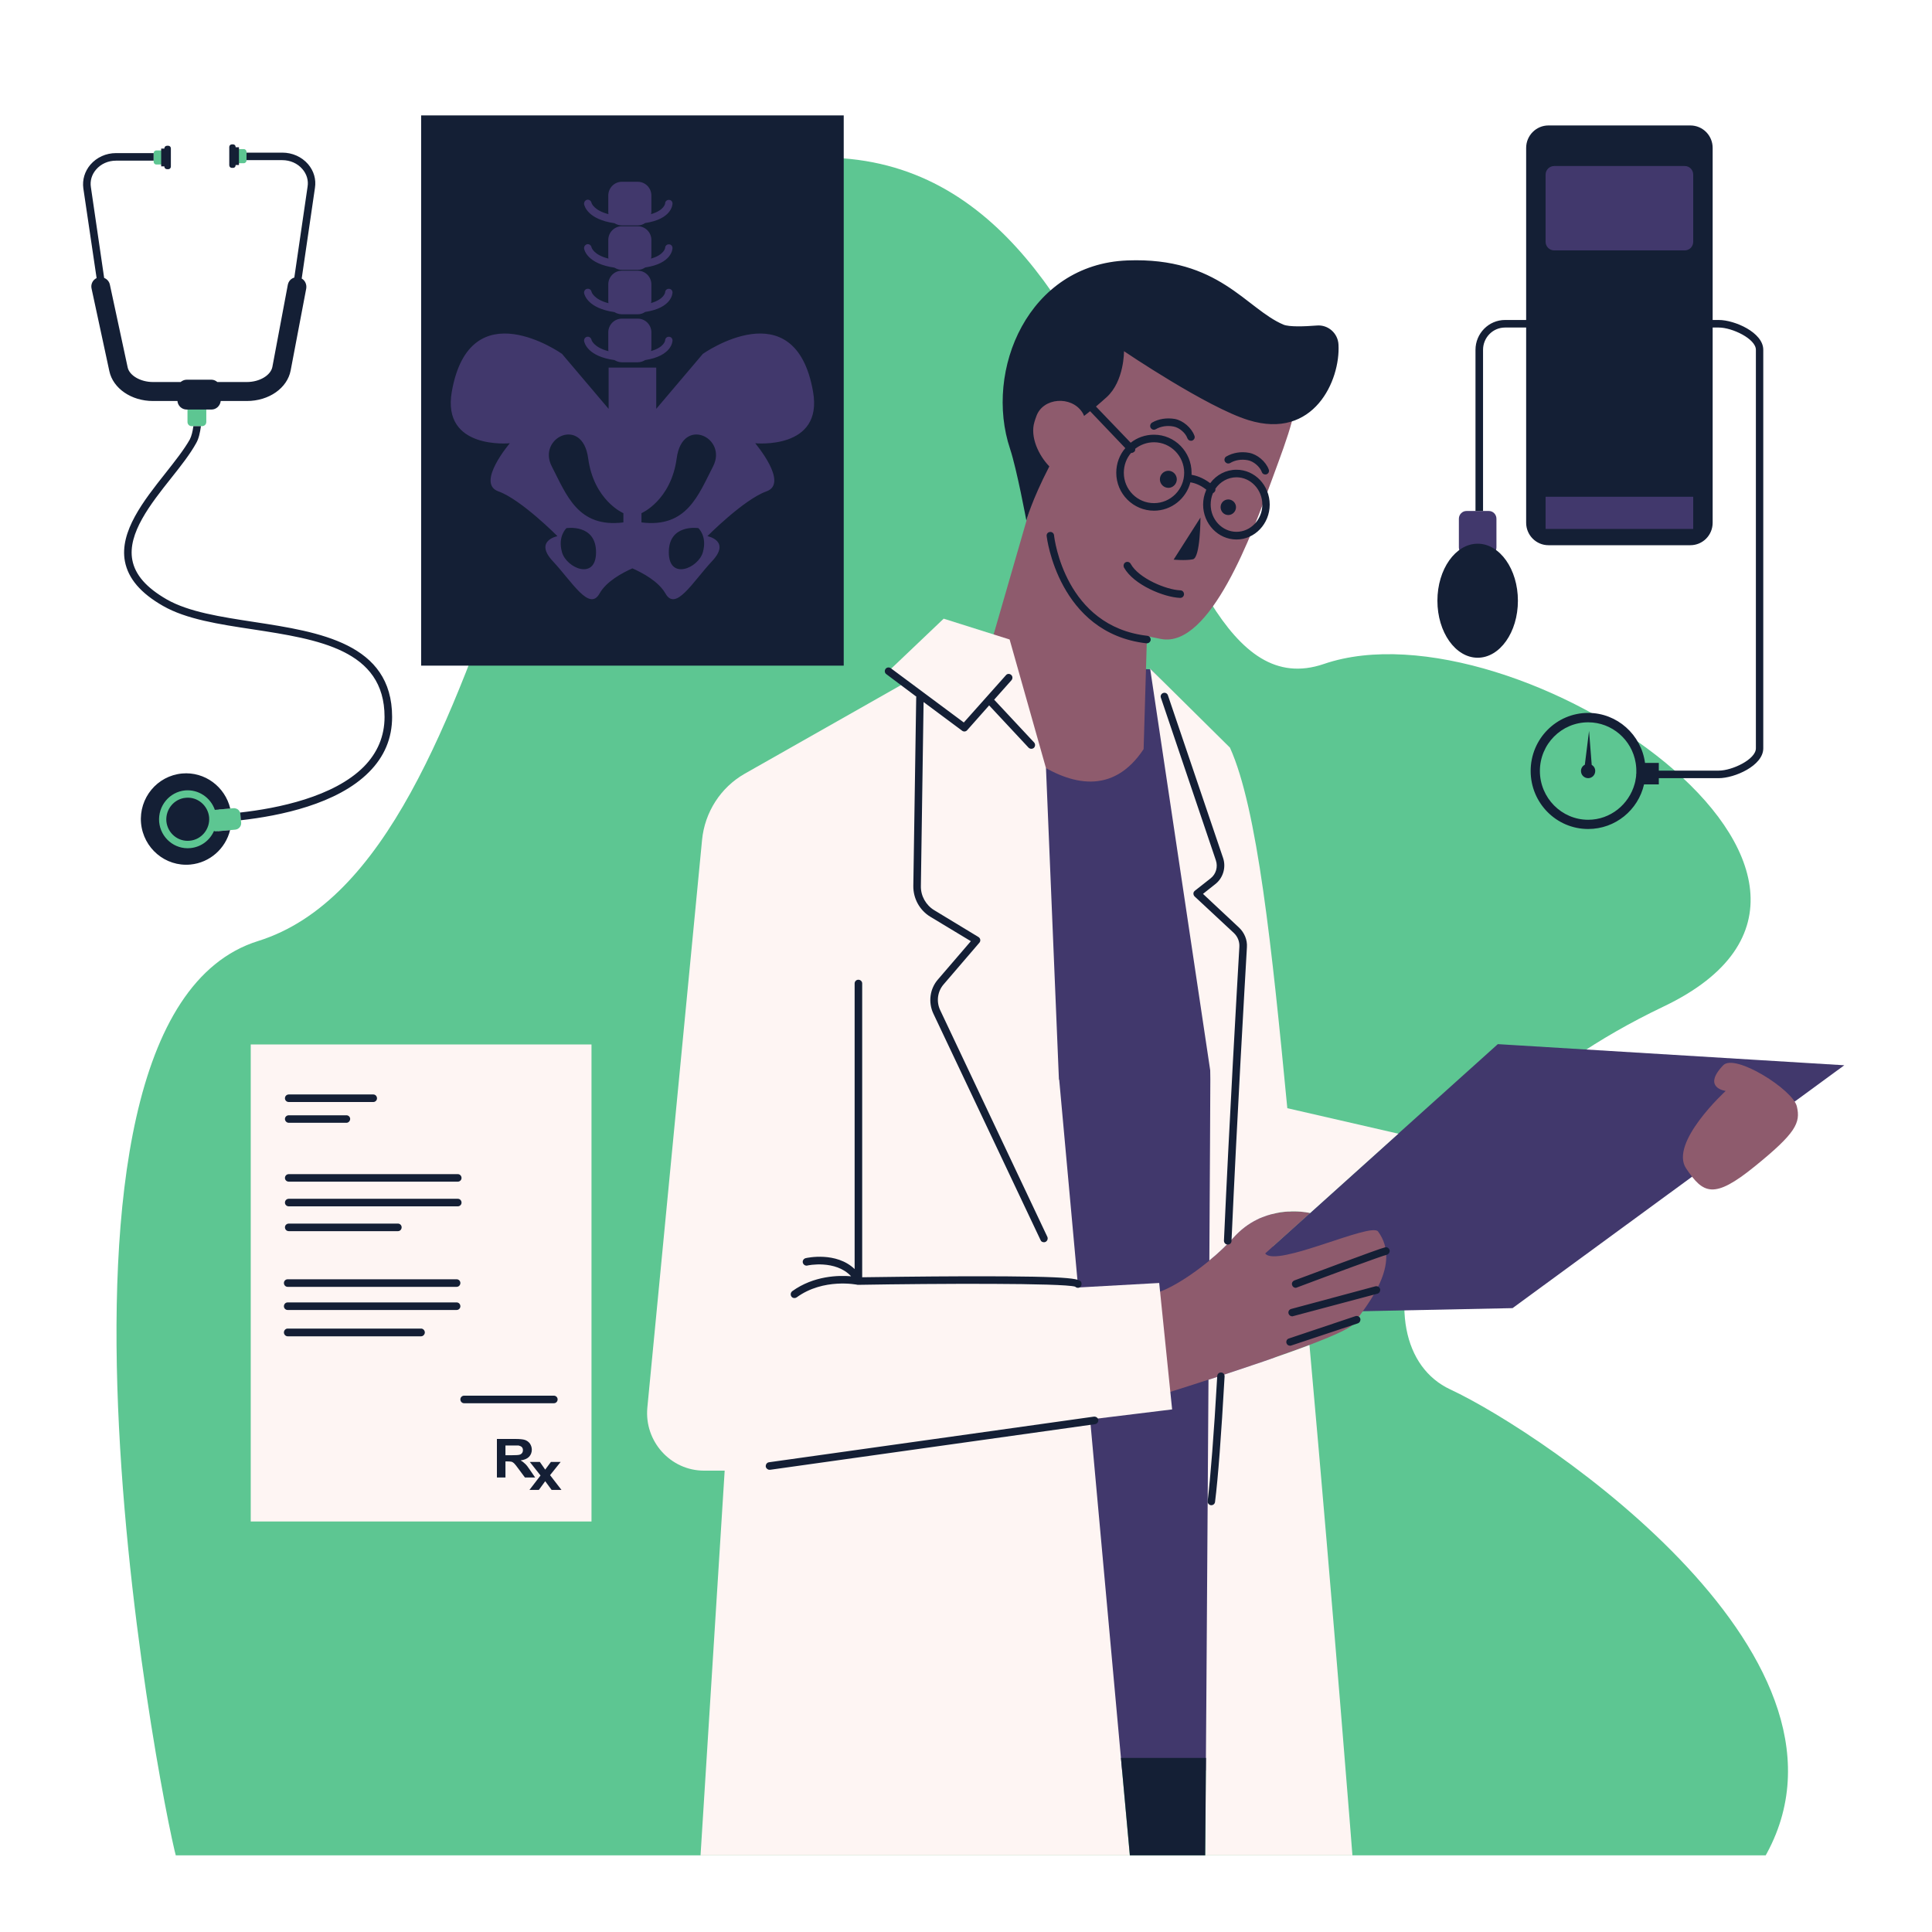<?xml version="1.0" encoding="UTF-8"?>
<svg xmlns="http://www.w3.org/2000/svg" xmlns:xlink="http://www.w3.org/1999/xlink" width="45pt" height="45pt" viewBox="0 0 45 45" version="1.2">
<defs>
<clipPath id="clip1">
  <path d="M 2 3 L 42 3 L 42 43.215 L 2 43.215 Z M 2 3 "/>
</clipPath>
<clipPath id="clip2">
  <path d="M 10.332 3.766 L 42.957 3.766 L 42.957 41.391 L 10.332 41.391 Z M 10.332 3.766 "/>
</clipPath>
<clipPath id="clip3">
  <path d="M 5.805 14.398 L 32.637 14.398 L 32.637 43.215 L 5.805 43.215 Z M 5.805 14.398 "/>
</clipPath>
<clipPath id="clip4">
  <path d="M 1 2 L 42 2 L 42 43.215 L 1 43.215 Z M 1 2 "/>
</clipPath>
</defs>
<g id="surface1">
<rect x="0" y="0" width="45" height="45" style="fill:rgb(100%,100%,100%);fill-opacity:1;stroke:none;"/>
<rect x="0" y="0" width="45" height="45" style="fill:rgb(100%,100%,100%);fill-opacity:1;stroke:none;"/>
<g clip-path="url(#clip1)" clip-rule="nonzero">
<path style=" stroke:none;fill-rule:nonzero;fill:rgb(36.469%,77.649%,57.249%);fill-opacity:1;" d="M 5.531 3.473 L 5.68 3.473 C 5.715 3.473 5.742 3.504 5.742 3.539 L 5.742 3.734 C 5.742 3.77 5.715 3.801 5.68 3.801 L 5.531 3.801 Z M 3.789 3.832 L 3.641 3.832 C 3.605 3.832 3.578 3.801 3.578 3.766 L 3.578 3.57 C 3.578 3.535 3.605 3.504 3.641 3.504 L 3.789 3.504 Z M 33.781 32.363 C 31.594 31.344 32.52 26.418 38.746 23.445 C 44.973 20.477 35.293 13.938 30.836 15.465 C 26.375 16.992 26.879 1.961 17.625 3.832 C 12.074 4.949 11.984 20.051 6.012 21.918 C 0.039 23.785 3.969 43.105 4.137 43.359 L 41.031 43.379 C 43.891 38.707 35.969 33.383 33.781 32.363 Z M 4.461 9.926 L 4.707 9.926 C 4.762 9.926 4.805 9.883 4.805 9.828 L 4.805 9.328 C 4.805 9.301 4.793 9.277 4.777 9.262 C 4.758 9.242 4.734 9.23 4.707 9.23 L 4.461 9.23 C 4.438 9.23 4.414 9.242 4.395 9.262 C 4.379 9.277 4.367 9.301 4.367 9.328 L 4.367 9.828 C 4.367 9.883 4.41 9.926 4.461 9.926 Z M 3.621 19.152 C 3.602 18.949 3.664 18.75 3.793 18.594 C 3.922 18.438 4.105 18.34 4.305 18.324 C 4.328 18.32 4.352 18.32 4.375 18.32 C 4.711 18.32 5 18.543 5.094 18.855 L 5.438 18.824 C 5.457 18.824 5.477 18.824 5.496 18.832 C 5.551 18.848 5.594 18.898 5.598 18.961 L 5.605 19.059 L 5.617 19.16 C 5.625 19.242 5.562 19.316 5.48 19.324 L 5.074 19.359 C 5.047 19.438 5.008 19.508 4.953 19.57 C 4.824 19.727 4.645 19.824 4.441 19.84 C 4.418 19.844 4.395 19.844 4.371 19.844 C 3.98 19.844 3.656 19.547 3.621 19.152 "/>
</g>
<g clip-path="url(#clip2)" clip-rule="nonzero">
<path style=" stroke:none;fill-rule:nonzero;fill:rgb(25.49%,21.959%,42.349%);fill-opacity:1;" d="M 16.832 12.656 C 16.875 12.797 16.812 12.957 16.648 13.137 C 16.547 13.246 16.445 13.363 16.348 13.48 C 16.09 13.797 15.883 14.043 15.676 14.043 C 15.574 14.043 15.488 13.984 15.422 13.867 C 15.285 13.617 14.945 13.43 14.73 13.336 C 14.52 13.43 14.18 13.617 14.039 13.867 C 13.973 13.984 13.887 14.043 13.785 14.043 C 13.578 14.043 13.371 13.797 13.113 13.48 C 13.016 13.363 12.918 13.246 12.816 13.137 C 12.648 12.957 12.586 12.797 12.629 12.656 C 12.664 12.555 12.746 12.488 12.824 12.453 C 12.586 12.223 11.98 11.672 11.578 11.527 C 11.43 11.477 11.371 11.375 11.352 11.297 C 11.281 11.027 11.527 10.633 11.688 10.418 C 11.395 10.414 10.902 10.352 10.617 10.012 C 10.434 9.789 10.371 9.484 10.438 9.109 C 10.645 7.926 11.27 7.68 11.754 7.68 C 12.441 7.68 13.113 8.148 13.141 8.168 L 13.148 8.176 L 14.086 9.285 L 14.086 8.473 L 14.289 8.473 C 14.289 8.473 14.285 8.473 14.285 8.473 C 13.625 8.375 13.531 8.031 13.52 7.961 C 13.504 7.867 13.566 7.773 13.66 7.758 C 13.672 7.754 13.68 7.754 13.691 7.754 C 13.773 7.754 13.844 7.812 13.863 7.895 C 13.863 7.895 13.898 7.984 14.078 8.055 L 14.078 7.742 C 14.078 7.578 14.18 7.434 14.32 7.371 C 14.309 7.363 14.297 7.359 14.285 7.352 C 13.625 7.254 13.531 6.91 13.52 6.844 C 13.504 6.746 13.566 6.656 13.66 6.637 C 13.672 6.637 13.68 6.637 13.691 6.637 C 13.773 6.637 13.844 6.695 13.863 6.777 C 13.863 6.777 13.898 6.867 14.078 6.938 L 14.078 6.625 C 14.078 6.496 14.141 6.383 14.23 6.309 C 13.621 6.199 13.531 5.875 13.52 5.809 C 13.504 5.711 13.566 5.621 13.66 5.602 C 13.672 5.602 13.68 5.602 13.691 5.602 C 13.773 5.602 13.844 5.66 13.863 5.742 C 13.863 5.742 13.898 5.832 14.078 5.902 L 14.078 5.59 C 14.078 5.461 14.141 5.348 14.23 5.273 C 13.621 5.164 13.531 4.84 13.52 4.773 C 13.504 4.676 13.566 4.586 13.66 4.566 C 13.672 4.566 13.68 4.566 13.691 4.566 C 13.773 4.566 13.844 4.625 13.863 4.707 C 13.863 4.707 13.898 4.797 14.078 4.867 L 14.078 4.555 C 14.078 4.328 14.262 4.145 14.484 4.145 L 14.855 4.145 C 15.078 4.145 15.258 4.328 15.258 4.555 L 15.258 4.859 C 15.391 4.797 15.402 4.727 15.402 4.727 C 15.41 4.641 15.484 4.566 15.574 4.566 L 15.586 4.566 C 15.68 4.57 15.754 4.645 15.754 4.742 C 15.754 4.758 15.742 5.148 15.105 5.27 C 15.199 5.348 15.258 5.461 15.258 5.59 L 15.258 5.895 C 15.391 5.832 15.402 5.762 15.402 5.762 C 15.41 5.676 15.484 5.602 15.574 5.602 L 15.586 5.602 C 15.68 5.605 15.754 5.68 15.754 5.777 C 15.754 5.793 15.742 6.184 15.105 6.305 C 15.199 6.383 15.258 6.496 15.258 6.625 L 15.258 6.93 C 15.391 6.867 15.402 6.797 15.402 6.797 C 15.41 6.711 15.484 6.637 15.574 6.637 L 15.586 6.637 C 15.68 6.641 15.754 6.719 15.754 6.812 C 15.754 6.828 15.746 7.238 15.059 7.352 C 15.047 7.359 15.031 7.363 15.02 7.371 C 15.16 7.434 15.258 7.578 15.258 7.742 L 15.258 8.047 C 15.391 7.984 15.402 7.918 15.402 7.914 C 15.41 7.832 15.484 7.754 15.57 7.754 C 15.578 7.754 15.586 7.754 15.59 7.758 C 15.68 7.758 15.754 7.836 15.754 7.93 C 15.754 7.949 15.746 8.359 15.059 8.469 C 15.055 8.473 15.051 8.473 15.051 8.473 L 15.375 8.473 L 15.375 9.285 L 16.312 8.176 L 16.32 8.168 C 16.352 8.148 17.023 7.68 17.707 7.68 C 18.195 7.68 18.816 7.926 19.023 9.109 C 19.09 9.484 19.027 9.789 18.844 10.012 C 18.562 10.352 18.066 10.414 17.773 10.418 C 17.934 10.633 18.18 11.027 18.109 11.297 C 18.09 11.375 18.031 11.477 17.883 11.527 C 17.48 11.672 16.875 12.223 16.641 12.453 C 16.715 12.488 16.801 12.555 16.832 12.656 Z M 33.98 12.75 L 33.98 12.082 C 33.98 11.984 34.059 11.902 34.156 11.902 L 34.68 11.902 C 34.777 11.902 34.855 11.984 34.855 12.082 L 34.855 12.75 C 34.855 12.848 34.777 12.93 34.68 12.93 L 34.156 12.93 C 34.059 12.93 33.98 12.848 33.98 12.75 Z M 35.914 12.406 L 35.914 11.484 L 39.523 11.484 L 39.523 12.406 Z M 36.199 5.918 C 36.039 5.918 35.914 5.789 35.914 5.633 L 35.914 4.066 C 35.914 3.91 36.039 3.781 36.199 3.781 L 39.242 3.781 C 39.398 3.781 39.523 3.91 39.523 4.066 L 39.523 5.633 C 39.523 5.789 39.398 5.918 39.242 5.918 Z M 35.23 30.469 L 29.684 30.582 C 29.688 30.965 29.691 31.355 29.691 31.746 C 29.691 34.047 30.16 39.953 30.09 41.23 C 25.5 41.23 22.043 41.367 17.316 41.367 C 17.258 39.684 17.68 37.465 17.641 35.09 C 17.547 29.734 17.133 23.59 18.008 21.043 C 19.055 17.996 20.777 16.836 22.281 16.473 L 22.355 15.461 L 26.809 15.59 L 28.191 17.039 L 27.594 17.098 C 28.82 18.855 29.484 23.648 29.648 29.031 L 34.887 24.32 L 42.957 24.812 L 35.23 30.469 "/>
</g>
<path style=" stroke:none;fill-rule:nonzero;fill:rgb(55.688%,35.689%,42.749%);fill-opacity:1;" d="M 41.852 25.77 C 41.762 25.383 40.41 24.527 40.137 24.812 C 39.633 25.34 40.195 25.41 40.195 25.41 C 40.195 25.41 38.875 26.617 39.273 27.215 C 39.672 27.809 39.918 27.941 40.871 27.168 C 41.824 26.395 41.945 26.156 41.852 25.77 Z M 29.469 29.195 L 30.516 28.254 C 30.516 28.254 29.473 27.988 28.719 28.84 C 28.215 29.41 27.191 30.145 26.746 30.145 C 26.297 30.145 24.023 30.504 24.023 30.504 L 24.094 33.387 C 24.094 33.387 31.191 31.297 31.527 30.836 C 31.859 30.375 32.652 29.441 32.098 28.684 C 31.934 28.461 29.715 29.535 29.469 29.195 Z M 22.676 16.395 L 24.043 11.664 C 23.91 10.164 23.641 9.379 24.309 8.184 C 25 6.949 28.941 8.18 28.941 8.18 C 28.98 8.215 30.07 8.887 30.109 8.977 C 30.301 9.387 30.023 10.09 29.629 11.164 C 29.168 12.426 28.188 15.102 27.043 14.883 C 26.93 14.859 26.82 14.84 26.715 14.816 L 26.637 17.449 C 25.191 19.629 22.676 16.395 22.676 16.395 "/>
<g clip-path="url(#clip3)" clip-rule="nonzero">
<path style=" stroke:none;fill-rule:nonzero;fill:rgb(99.609%,96.078%,95.29%);fill-opacity:1;" d="M 5.84 35.438 L 13.777 35.438 L 13.777 24.328 L 5.84 24.328 Z M 27 29.883 L 25.113 29.988 L 25.098 29.84 L 24.672 25.16 C 24.676 25.164 24.668 25.152 24.66 25.129 L 24.664 25.137 L 24.363 17.891 L 23.516 14.895 L 21.98 14.41 L 20.695 15.633 L 21.02 15.938 L 17.348 18.02 C 16.785 18.34 16.414 18.918 16.352 19.566 L 15.078 32.785 C 15.004 33.57 15.617 34.254 16.398 34.254 L 16.879 34.254 L 16.309 43.34 L 26.332 43.398 L 25.391 33.062 L 27.301 32.828 Z M 28.148 32.137 C 28.117 37.301 28.07 43.379 28.07 43.379 L 31.512 43.359 C 31.512 43.359 31.074 37.723 30.5 31.328 C 29.871 31.566 29.023 31.852 28.148 32.137 Z M 28.188 24.93 L 26.789 15.574 L 28.648 17.414 C 29.289 18.832 29.625 22.074 29.984 25.812 L 32.57 26.406 L 30.516 28.254 C 30.516 28.254 30.363 28.215 30.129 28.215 C 30.129 28.215 30.125 28.215 30.125 28.215 C 30.098 28.215 30.07 28.215 30.043 28.219 C 30.039 28.219 30.035 28.219 30.031 28.219 C 30.004 28.219 29.977 28.219 29.949 28.223 C 29.945 28.223 29.941 28.223 29.938 28.223 C 29.906 28.227 29.875 28.23 29.844 28.234 C 29.844 28.234 29.84 28.234 29.836 28.234 C 29.699 28.258 29.547 28.293 29.395 28.355 C 29.391 28.355 29.391 28.359 29.387 28.359 C 29.352 28.371 29.316 28.387 29.281 28.406 C 29.09 28.5 28.898 28.637 28.719 28.84 C 28.57 29.004 28.379 29.188 28.168 29.359 C 28.18 27.23 28.191 25.586 28.191 25.133 C 28.191 25.074 28.188 25.004 28.188 24.93 "/>
</g>
<g clip-path="url(#clip4)" clip-rule="nonzero">
<path style=" stroke:none;fill-rule:nonzero;fill:rgb(7.84%,12.16%,20.779%);fill-opacity:1;" d="M 37.074 17.816 L 37.012 17.023 L 36.914 17.812 C 36.859 17.84 36.824 17.895 36.824 17.957 C 36.824 18.051 36.898 18.125 36.992 18.125 C 37.082 18.125 37.156 18.051 37.156 17.957 C 37.156 17.898 37.125 17.844 37.074 17.816 Z M 38.113 17.957 C 38.113 17.926 38.113 17.891 38.109 17.859 C 38.105 17.832 38.105 17.801 38.098 17.77 C 38.012 17.234 37.547 16.824 36.992 16.824 C 36.371 16.824 35.867 17.332 35.867 17.957 C 35.867 18.582 36.371 19.094 36.992 19.094 C 37.508 19.094 37.941 18.738 38.074 18.258 C 38.086 18.219 38.094 18.18 38.098 18.141 C 38.102 18.125 38.105 18.113 38.105 18.098 C 38.109 18.082 38.109 18.07 38.109 18.055 C 38.109 18.051 38.109 18.047 38.109 18.043 C 38.109 18.039 38.109 18.039 38.109 18.035 C 38.109 18.031 38.109 18.027 38.113 18.023 C 38.113 18.004 38.113 17.98 38.113 17.957 Z M 39.438 11.57 L 36 11.57 L 36 12.32 L 39.438 12.32 Z M 36 5.633 C 36 5.742 36.09 5.832 36.199 5.832 L 39.242 5.832 C 39.352 5.832 39.438 5.742 39.438 5.633 L 39.438 4.066 C 39.438 3.957 39.352 3.867 39.242 3.867 L 36.199 3.867 C 36.09 3.867 36 3.957 36 4.066 Z M 41.07 8.148 L 41.07 17.43 C 41.07 17.836 40.398 18.125 40.035 18.125 L 38.637 18.125 L 38.637 18.27 L 38.293 18.27 C 38.156 18.867 37.625 19.309 36.992 19.309 C 36.25 19.309 35.652 18.703 35.652 17.957 C 35.652 17.211 36.25 16.605 36.992 16.605 C 37.668 16.605 38.227 17.113 38.316 17.77 L 38.637 17.77 L 38.637 17.949 L 40.035 17.949 C 40.344 17.949 40.898 17.688 40.898 17.43 L 40.898 8.148 C 40.898 7.891 40.344 7.629 40.035 7.629 L 39.891 7.629 L 39.891 12.176 C 39.891 12.465 39.66 12.699 39.371 12.699 L 36.066 12.699 C 35.781 12.699 35.547 12.465 35.547 12.176 L 35.547 7.629 L 35.055 7.629 C 34.77 7.629 34.543 7.863 34.543 8.148 L 34.543 11.902 L 34.367 11.902 L 34.367 8.148 C 34.367 7.766 34.676 7.453 35.055 7.453 L 35.547 7.453 L 35.547 3.445 C 35.547 3.156 35.781 2.922 36.066 2.922 L 39.371 2.922 C 39.66 2.922 39.891 3.156 39.891 3.445 L 39.891 7.453 L 40.035 7.453 C 40.398 7.453 41.07 7.742 41.07 8.148 Z M 34.418 12.664 C 33.902 12.664 33.48 13.258 33.48 13.992 C 33.48 14.727 33.902 15.32 34.418 15.32 C 34.934 15.32 35.355 14.727 35.355 13.992 C 35.355 13.258 34.934 12.664 34.418 12.664 Z M 18.938 9.125 C 18.52 6.723 16.371 8.242 16.371 8.242 L 15.285 9.523 L 15.285 8.562 L 14.176 8.562 L 14.176 9.523 L 13.09 8.242 C 13.09 8.242 10.945 6.723 10.523 9.125 C 10.285 10.484 11.875 10.324 11.875 10.324 C 11.875 10.324 11.078 11.258 11.609 11.445 C 12.137 11.633 12.984 12.488 12.984 12.488 C 12.984 12.488 12.43 12.594 12.879 13.074 C 13.328 13.555 13.727 14.25 13.965 13.824 C 14.121 13.543 14.492 13.344 14.73 13.238 C 14.969 13.344 15.34 13.543 15.5 13.824 C 15.738 14.25 16.133 13.555 16.582 13.074 C 17.035 12.594 16.477 12.488 16.477 12.488 C 16.477 12.488 17.324 11.633 17.852 11.445 C 18.383 11.258 17.59 10.324 17.59 10.324 C 17.59 10.324 19.176 10.484 18.938 9.125 Z M 13.605 7.945 C 13.613 7.988 13.688 8.301 14.312 8.387 C 14.363 8.418 14.422 8.438 14.484 8.438 L 14.855 8.438 C 14.918 8.438 14.977 8.418 15.027 8.387 C 15.656 8.289 15.664 7.945 15.664 7.93 C 15.664 7.883 15.629 7.844 15.582 7.844 C 15.535 7.84 15.492 7.879 15.492 7.93 C 15.492 7.93 15.473 8.09 15.164 8.176 C 15.168 8.156 15.172 8.137 15.172 8.117 L 15.172 7.742 C 15.172 7.566 15.031 7.422 14.855 7.422 L 14.484 7.422 C 14.309 7.422 14.168 7.566 14.168 7.742 L 14.168 8.117 C 14.168 8.137 14.168 8.16 14.172 8.18 C 13.828 8.09 13.777 7.922 13.777 7.914 C 13.766 7.867 13.723 7.836 13.676 7.844 C 13.629 7.852 13.598 7.898 13.605 7.945 Z M 13.605 6.828 C 13.613 6.867 13.688 7.18 14.312 7.27 C 14.363 7.301 14.422 7.32 14.484 7.32 L 14.855 7.32 C 14.918 7.32 14.977 7.301 15.027 7.266 C 15.656 7.172 15.664 6.828 15.664 6.812 C 15.664 6.766 15.629 6.727 15.582 6.727 C 15.535 6.723 15.492 6.762 15.492 6.809 C 15.492 6.812 15.473 6.969 15.164 7.059 C 15.168 7.039 15.172 7.02 15.172 7 L 15.172 6.625 C 15.172 6.449 15.031 6.305 14.855 6.305 L 14.484 6.305 C 14.309 6.305 14.168 6.449 14.168 6.625 L 14.168 7 C 14.168 7.02 14.168 7.039 14.172 7.062 C 13.828 6.973 13.777 6.801 13.777 6.793 C 13.766 6.746 13.723 6.719 13.676 6.727 C 13.629 6.734 13.598 6.781 13.605 6.828 Z M 13.605 5.793 C 13.613 5.832 13.688 6.145 14.312 6.234 C 14.363 6.266 14.422 6.285 14.484 6.285 L 14.855 6.285 C 14.918 6.285 14.977 6.266 15.027 6.23 C 15.656 6.137 15.664 5.793 15.664 5.777 C 15.664 5.73 15.629 5.691 15.582 5.691 C 15.535 5.688 15.492 5.727 15.492 5.773 C 15.492 5.777 15.473 5.934 15.164 6.023 C 15.168 6.004 15.172 5.984 15.172 5.965 L 15.172 5.59 C 15.172 5.414 15.031 5.27 14.855 5.27 L 14.484 5.27 C 14.309 5.27 14.168 5.414 14.168 5.59 L 14.168 5.965 C 14.168 5.984 14.168 6.004 14.172 6.023 C 13.828 5.938 13.777 5.766 13.777 5.758 C 13.766 5.711 13.723 5.68 13.676 5.688 C 13.629 5.699 13.598 5.742 13.605 5.793 Z M 13.605 4.758 C 13.613 4.797 13.688 5.109 14.312 5.199 C 14.363 5.23 14.422 5.25 14.484 5.25 L 14.855 5.25 C 14.918 5.25 14.977 5.23 15.027 5.195 C 15.656 5.102 15.664 4.758 15.664 4.742 C 15.664 4.691 15.629 4.656 15.582 4.656 C 15.535 4.652 15.492 4.691 15.492 4.738 C 15.492 4.742 15.473 4.898 15.164 4.988 C 15.168 4.969 15.172 4.949 15.172 4.926 L 15.172 4.555 C 15.172 4.379 15.031 4.234 14.855 4.234 L 14.484 4.234 C 14.309 4.234 14.168 4.379 14.168 4.555 L 14.168 4.926 C 14.168 4.949 14.168 4.969 14.172 4.988 C 13.828 4.898 13.777 4.73 13.777 4.723 C 13.766 4.676 13.723 4.645 13.676 4.652 C 13.629 4.664 13.598 4.707 13.605 4.758 Z M 19.652 15.504 L 9.809 15.504 L 9.809 2.688 L 19.652 2.688 Z M 15.762 10.672 C 15.629 11.66 14.941 11.953 14.941 11.953 L 14.941 12.168 C 16 12.301 16.266 11.527 16.609 10.863 C 16.953 10.195 15.895 9.684 15.762 10.672 Z M 13.195 12.301 C 13.195 12.301 12.984 12.488 13.09 12.863 C 13.195 13.234 13.883 13.527 13.883 12.863 C 13.883 12.195 13.195 12.301 13.195 12.301 Z M 16.266 12.301 C 16.266 12.301 15.578 12.195 15.578 12.863 C 15.578 13.527 16.266 13.234 16.371 12.863 C 16.477 12.488 16.266 12.301 16.266 12.301 Z M 13.699 10.672 C 13.566 9.684 12.508 10.195 12.852 10.863 C 13.195 11.527 13.461 12.301 14.52 12.168 L 14.52 11.953 C 14.52 11.953 13.832 11.66 13.699 10.672 Z M 4.133 9.34 C 4.141 9.449 4.234 9.539 4.348 9.539 L 4.926 9.539 C 5.039 9.539 5.129 9.449 5.141 9.34 L 5.75 9.34 C 6.266 9.34 6.691 9.039 6.77 8.629 L 7.133 6.719 C 7.148 6.625 7.105 6.531 7.027 6.488 L 7.336 4.375 C 7.367 4.176 7.309 3.98 7.176 3.824 C 7.027 3.652 6.809 3.555 6.574 3.555 L 5.742 3.555 L 5.742 3.73 L 6.574 3.73 C 6.758 3.73 6.93 3.805 7.043 3.938 C 7.145 4.055 7.188 4.203 7.164 4.348 L 6.855 6.465 C 6.777 6.488 6.719 6.551 6.703 6.637 L 6.344 8.547 C 6.305 8.742 6.047 8.898 5.75 8.898 L 5.062 8.898 C 5.027 8.867 4.977 8.844 4.926 8.844 L 4.348 8.844 C 4.293 8.844 4.246 8.867 4.207 8.898 L 3.562 8.898 C 3.273 8.898 3.012 8.746 2.973 8.555 L 2.559 6.629 C 2.543 6.555 2.492 6.5 2.426 6.473 L 2.117 4.359 C 2.094 4.211 2.137 4.066 2.238 3.949 C 2.352 3.816 2.52 3.742 2.703 3.742 L 3.578 3.742 L 3.578 3.57 C 3.578 3.566 3.578 3.566 3.578 3.566 L 2.703 3.566 C 2.469 3.566 2.254 3.664 2.105 3.836 C 1.973 3.992 1.914 4.188 1.941 4.387 L 2.25 6.477 C 2.16 6.52 2.109 6.621 2.133 6.723 L 2.547 8.645 C 2.633 9.047 3.059 9.34 3.562 9.34 Z M 4.328 18.582 C 4.055 18.605 3.852 18.852 3.875 19.129 C 3.902 19.406 4.145 19.609 4.418 19.582 C 4.691 19.559 4.895 19.312 4.871 19.035 C 4.844 18.762 4.602 18.555 4.328 18.582 Z M 5.363 18.832 C 5.242 18.324 4.77 17.969 4.242 18.016 C 3.66 18.07 3.234 18.586 3.285 19.172 C 3.34 19.758 3.852 20.191 4.434 20.137 C 4.891 20.094 5.254 19.762 5.359 19.336 L 5.043 19.363 C 5.023 19.367 5.004 19.363 4.984 19.355 C 4.887 19.574 4.684 19.73 4.434 19.754 C 4.066 19.789 3.742 19.516 3.707 19.145 C 3.676 18.773 3.945 18.445 4.312 18.41 C 4.625 18.383 4.906 18.578 5.004 18.863 Z M 9.133 16.699 C 9.133 14.98 7.43 14.719 5.926 14.488 C 5.137 14.367 4.395 14.254 3.883 13.961 C 3.41 13.688 3.148 13.391 3.082 13.043 C 2.965 12.426 3.508 11.738 3.992 11.129 C 4.219 10.844 4.43 10.574 4.57 10.32 C 4.629 10.219 4.66 10.074 4.68 9.926 L 4.504 9.926 C 4.488 10.047 4.461 10.156 4.422 10.234 C 4.285 10.477 4.074 10.742 3.855 11.02 C 3.348 11.66 2.777 12.383 2.91 13.078 C 2.988 13.477 3.277 13.816 3.797 14.113 C 4.336 14.422 5.094 14.539 5.898 14.66 C 7.402 14.891 8.957 15.129 8.957 16.699 C 8.957 17.145 8.793 17.535 8.473 17.859 C 7.773 18.562 6.473 18.828 5.59 18.926 C 5.594 18.938 5.598 18.949 5.598 18.961 L 5.609 19.105 C 6.516 19.004 7.855 18.73 8.594 17.984 C 8.953 17.625 9.133 17.195 9.133 16.699 Z M 5.398 3.91 L 5.43 3.91 C 5.465 3.91 5.488 3.883 5.488 3.848 L 5.488 3.844 L 5.566 3.844 L 5.566 3.43 L 5.488 3.43 L 5.488 3.422 C 5.488 3.391 5.465 3.363 5.43 3.363 L 5.398 3.363 C 5.367 3.363 5.34 3.391 5.34 3.422 L 5.34 3.848 C 5.34 3.883 5.367 3.91 5.398 3.91 Z M 3.828 3.879 C 3.828 3.914 3.855 3.941 3.891 3.941 L 3.922 3.941 C 3.953 3.941 3.98 3.914 3.98 3.879 L 3.98 3.457 C 3.98 3.422 3.953 3.395 3.922 3.395 L 3.891 3.395 C 3.855 3.395 3.828 3.422 3.828 3.457 L 3.828 3.461 L 3.754 3.461 L 3.754 3.875 L 3.828 3.875 Z M 9.27 28.676 C 9.316 28.676 9.355 28.637 9.355 28.586 C 9.355 28.539 9.316 28.5 9.27 28.5 L 6.727 28.5 C 6.676 28.5 6.637 28.539 6.637 28.586 C 6.637 28.637 6.676 28.676 6.727 28.676 Z M 12.988 32.594 C 12.988 32.547 12.949 32.508 12.902 32.508 L 10.809 32.508 C 10.762 32.508 10.723 32.547 10.723 32.594 C 10.723 32.645 10.762 32.684 10.809 32.684 L 12.902 32.684 C 12.949 32.684 12.988 32.645 12.988 32.594 Z M 9.809 30.945 L 6.699 30.945 C 6.652 30.945 6.613 30.988 6.613 31.035 C 6.613 31.082 6.652 31.125 6.699 31.125 L 9.809 31.125 C 9.855 31.125 9.895 31.082 9.895 31.035 C 9.895 30.988 9.855 30.945 9.809 30.945 Z M 10.637 30.336 L 6.699 30.336 C 6.652 30.336 6.613 30.375 6.613 30.426 C 6.613 30.473 6.652 30.512 6.699 30.512 L 10.637 30.512 C 10.684 30.512 10.723 30.473 10.723 30.426 C 10.723 30.375 10.684 30.336 10.637 30.336 Z M 6.613 29.883 C 6.613 29.934 6.652 29.973 6.699 29.973 L 10.637 29.973 C 10.684 29.973 10.723 29.934 10.723 29.883 C 10.723 29.836 10.684 29.797 10.637 29.797 L 6.699 29.797 C 6.652 29.797 6.613 29.836 6.613 29.883 Z M 10.75 28.012 C 10.75 27.961 10.711 27.922 10.664 27.922 L 6.727 27.922 C 6.676 27.922 6.637 27.961 6.637 28.012 C 6.637 28.059 6.676 28.098 6.727 28.098 L 10.664 28.098 C 10.711 28.098 10.75 28.059 10.75 28.012 Z M 6.727 26.152 L 8.07 26.152 C 8.117 26.152 8.156 26.109 8.156 26.062 C 8.156 26.016 8.117 25.977 8.07 25.977 L 6.727 25.977 C 6.676 25.977 6.637 26.016 6.637 26.062 C 6.637 26.109 6.676 26.152 6.727 26.152 Z M 6.727 25.668 L 8.695 25.668 C 8.742 25.668 8.781 25.629 8.781 25.582 C 8.781 25.531 8.742 25.492 8.695 25.492 L 6.727 25.492 C 6.676 25.492 6.637 25.531 6.637 25.582 C 6.637 25.629 6.676 25.668 6.727 25.668 Z M 10.664 27.348 L 6.727 27.348 C 6.676 27.348 6.637 27.387 6.637 27.438 C 6.637 27.484 6.676 27.523 6.727 27.523 L 10.664 27.523 C 10.711 27.523 10.75 27.484 10.75 27.438 C 10.75 27.387 10.711 27.348 10.664 27.348 Z M 13.059 34.051 L 12.832 34.051 L 12.699 34.23 L 12.574 34.051 L 12.34 34.051 L 12.59 34.367 L 12.332 34.703 L 12.551 34.703 L 12.699 34.5 L 12.848 34.703 L 13.078 34.703 L 12.812 34.359 Z M 12.102 33.883 C 12.129 33.875 12.145 33.863 12.16 33.844 C 12.172 33.828 12.18 33.805 12.18 33.777 C 12.18 33.746 12.172 33.723 12.152 33.703 C 12.137 33.688 12.109 33.676 12.078 33.668 C 12.062 33.668 12.012 33.668 11.93 33.668 L 11.773 33.668 L 11.773 33.895 L 11.922 33.895 C 12.02 33.895 12.078 33.891 12.102 33.883 Z M 12.465 34.414 L 12.227 34.414 L 12.082 34.219 C 12.031 34.148 11.996 34.105 11.977 34.086 C 11.957 34.066 11.938 34.055 11.918 34.047 C 11.895 34.043 11.863 34.039 11.816 34.039 L 11.773 34.039 L 11.773 34.414 L 11.574 34.414 L 11.574 33.516 L 11.996 33.516 C 12.102 33.516 12.18 33.523 12.227 33.539 C 12.273 33.555 12.312 33.582 12.344 33.625 C 12.371 33.668 12.387 33.715 12.387 33.766 C 12.387 33.832 12.363 33.891 12.32 33.934 C 12.277 33.977 12.211 34.004 12.125 34.016 C 12.168 34.039 12.203 34.066 12.23 34.094 C 12.262 34.121 12.297 34.168 12.344 34.238 Z M 29.094 10.547 C 28.906 10.512 28.719 10.543 28.562 10.633 C 28.523 10.656 28.508 10.711 28.531 10.75 C 28.559 10.793 28.609 10.809 28.652 10.785 C 28.766 10.715 28.918 10.691 29.062 10.719 C 29.195 10.742 29.344 10.867 29.391 10.996 C 29.402 11.031 29.434 11.051 29.469 11.051 C 29.48 11.051 29.492 11.051 29.5 11.047 C 29.547 11.031 29.57 10.98 29.551 10.934 C 29.484 10.75 29.285 10.582 29.094 10.547 Z M 28.441 31.969 C 28.395 31.965 28.355 32 28.352 32.051 C 28.273 33.43 28.195 34.406 28.129 34.961 C 28.121 35.008 28.156 35.051 28.203 35.059 C 28.207 35.059 28.211 35.059 28.215 35.059 C 28.258 35.059 28.297 35.027 28.301 34.98 C 28.371 34.426 28.445 33.441 28.523 32.062 C 28.527 32.012 28.492 31.969 28.441 31.969 Z M 27.363 9.758 C 27.176 9.727 26.988 9.754 26.832 9.844 C 26.793 9.871 26.777 9.922 26.801 9.965 C 26.828 10.008 26.879 10.023 26.922 9.996 C 27.035 9.93 27.188 9.906 27.332 9.934 C 27.465 9.957 27.613 10.082 27.656 10.207 C 27.672 10.246 27.703 10.266 27.738 10.266 C 27.75 10.266 27.762 10.266 27.77 10.262 C 27.816 10.242 27.84 10.195 27.82 10.148 C 27.754 9.965 27.555 9.793 27.363 9.758 Z M 28.594 28.988 C 28.594 28.988 28.594 28.988 28.598 28.988 C 28.645 28.988 28.684 28.953 28.684 28.906 C 28.812 26.051 28.992 22.949 29.043 22.062 C 29.055 21.891 28.984 21.723 28.859 21.605 L 28.02 20.82 L 28.305 20.594 C 28.488 20.453 28.562 20.203 28.488 19.984 L 27.203 16.195 C 27.188 16.148 27.137 16.125 27.094 16.141 C 27.047 16.156 27.023 16.207 27.039 16.25 L 28.32 20.039 C 28.371 20.191 28.324 20.359 28.199 20.457 L 27.832 20.746 C 27.812 20.762 27.797 20.785 27.797 20.809 C 27.797 20.836 27.805 20.859 27.824 20.879 L 28.742 21.734 C 28.828 21.816 28.875 21.934 28.867 22.055 C 28.816 22.938 28.637 26.039 28.508 28.898 C 28.508 28.945 28.543 28.988 28.594 28.988 Z M 32.035 29.961 L 30.074 30.488 C 30.027 30.5 30 30.547 30.012 30.594 C 30.023 30.633 30.059 30.66 30.098 30.66 C 30.102 30.66 30.109 30.66 30.117 30.656 L 32.082 30.133 C 32.129 30.121 32.156 30.07 32.145 30.023 C 32.133 29.977 32.082 29.949 32.035 29.961 Z M 32.266 29.051 C 32.133 29.078 30.352 29.75 30.148 29.824 C 30.102 29.844 30.078 29.891 30.098 29.938 C 30.109 29.973 30.145 29.996 30.18 29.996 C 30.188 29.996 30.199 29.992 30.207 29.988 C 30.996 29.691 32.203 29.246 32.297 29.227 C 32.344 29.215 32.375 29.168 32.367 29.121 C 32.355 29.074 32.312 29.043 32.266 29.051 Z M 31.57 30.656 L 30.02 31.176 C 29.977 31.188 29.949 31.238 29.965 31.285 C 29.977 31.324 30.012 31.344 30.047 31.344 C 30.059 31.344 30.066 31.344 30.074 31.34 L 31.625 30.824 C 31.672 30.809 31.695 30.758 31.684 30.711 C 31.668 30.664 31.617 30.641 31.57 30.656 Z M 25.48 32.996 L 17.91 34.059 C 17.863 34.066 17.832 34.109 17.836 34.16 C 17.844 34.203 17.883 34.234 17.922 34.234 C 17.926 34.234 17.934 34.234 17.938 34.234 L 25.504 33.172 C 25.555 33.164 25.586 33.121 25.582 33.07 C 25.574 33.023 25.527 32.992 25.48 32.996 Z M 27.492 13.926 C 27.539 13.926 27.578 13.887 27.578 13.84 C 27.578 13.793 27.543 13.75 27.492 13.75 C 27.164 13.738 26.52 13.469 26.336 13.133 C 26.312 13.09 26.258 13.074 26.215 13.098 C 26.172 13.121 26.16 13.176 26.18 13.219 C 26.406 13.625 27.117 13.914 27.488 13.926 C 27.488 13.926 27.492 13.926 27.492 13.926 Z M 21.344 16.227 C 21.34 16.234 21.34 16.246 21.34 16.258 L 21.273 20.637 C 21.27 20.93 21.422 21.203 21.668 21.352 L 22.613 21.922 L 21.848 22.812 C 21.656 23.031 21.617 23.344 21.738 23.605 L 24.238 28.887 C 24.25 28.918 24.281 28.934 24.316 28.934 C 24.328 28.934 24.34 28.934 24.352 28.926 C 24.395 28.906 24.414 28.852 24.395 28.809 L 21.898 23.527 C 21.805 23.328 21.836 23.094 21.977 22.93 L 22.812 21.957 C 22.828 21.938 22.836 21.914 22.832 21.887 C 22.828 21.859 22.812 21.84 22.789 21.824 L 21.758 21.199 C 21.566 21.082 21.445 20.867 21.449 20.641 L 21.512 16.352 L 22.41 17.02 C 22.445 17.047 22.496 17.043 22.527 17.008 L 23.039 16.43 L 23.957 17.414 C 23.992 17.449 24.047 17.449 24.082 17.418 C 24.117 17.383 24.117 17.328 24.086 17.293 L 23.156 16.297 L 23.559 15.844 C 23.59 15.809 23.59 15.75 23.551 15.719 C 23.516 15.688 23.461 15.688 23.43 15.727 L 22.449 16.828 L 20.746 15.562 C 20.707 15.535 20.652 15.543 20.625 15.582 C 20.598 15.621 20.605 15.676 20.645 15.703 Z M 18.766 29.305 C 18.719 29.316 18.688 29.363 18.699 29.41 C 18.711 29.457 18.758 29.488 18.805 29.477 C 18.809 29.473 19.461 29.336 19.824 29.727 C 19.535 29.703 18.957 29.711 18.453 30.074 C 18.414 30.105 18.406 30.16 18.434 30.199 C 18.449 30.223 18.477 30.234 18.504 30.234 C 18.52 30.234 18.539 30.23 18.555 30.219 C 19.18 29.762 19.965 29.922 19.977 29.926 C 19.98 29.926 19.988 29.926 19.996 29.926 C 21.812 29.895 24.758 29.883 25.043 29.969 C 25.062 29.988 25.086 29.996 25.113 29.996 C 25.16 29.992 25.195 29.949 25.191 29.898 C 25.18 29.789 25.176 29.723 22.543 29.727 C 21.473 29.73 20.395 29.746 20.082 29.75 L 20.082 22.906 C 20.082 22.859 20.043 22.82 19.992 22.82 C 19.945 22.82 19.906 22.859 19.906 22.906 L 19.906 29.559 C 19.477 29.148 18.797 29.297 18.766 29.305 Z M 24.551 12.469 C 24.547 12.418 24.5 12.383 24.453 12.391 C 24.406 12.395 24.371 12.438 24.379 12.488 C 24.379 12.508 24.652 14.75 26.703 14.984 C 26.707 14.984 26.711 14.984 26.715 14.984 C 26.758 14.984 26.797 14.949 26.801 14.906 C 26.805 14.855 26.77 14.812 26.723 14.809 C 24.812 14.59 24.559 12.555 24.551 12.469 Z M 28.609 11.996 C 28.707 11.996 28.789 11.914 28.789 11.812 C 28.789 11.715 28.707 11.633 28.609 11.633 C 28.508 11.633 28.43 11.715 28.43 11.812 C 28.43 11.914 28.508 11.996 28.609 11.996 Z M 27.215 11.363 C 27.32 11.363 27.41 11.273 27.41 11.164 C 27.41 11.055 27.32 10.965 27.215 10.965 C 27.105 10.965 27.016 11.055 27.016 11.164 C 27.016 11.273 27.105 11.363 27.215 11.363 Z M 27.785 13.027 C 27.961 12.992 27.961 12.055 27.961 12.055 L 27.336 13.035 C 27.336 13.035 27.613 13.062 27.785 13.027 Z M 26.176 11.012 C 26.176 11.402 26.488 11.719 26.879 11.719 C 27.266 11.719 27.582 11.402 27.582 11.012 C 27.582 10.621 27.266 10.301 26.879 10.301 C 26.715 10.301 26.562 10.359 26.441 10.453 C 26.445 10.48 26.438 10.508 26.418 10.523 C 26.395 10.543 26.371 10.551 26.344 10.551 C 26.238 10.672 26.176 10.836 26.176 11.012 Z M 28.199 11.754 C 28.199 12.102 28.469 12.387 28.801 12.387 C 29.129 12.387 29.402 12.102 29.402 11.754 C 29.402 11.402 29.129 11.117 28.801 11.117 C 28.602 11.117 28.422 11.219 28.309 11.383 C 28.312 11.41 28.309 11.441 28.285 11.461 C 28.277 11.473 28.266 11.48 28.254 11.484 C 28.254 11.488 28.25 11.492 28.25 11.492 C 28.215 11.574 28.199 11.664 28.199 11.754 Z M 23.527 10.457 C 22.914 8.625 23.953 6.152 26.262 6.066 C 28.395 5.984 29.02 7.191 29.895 7.562 C 30.031 7.617 30.379 7.605 30.672 7.582 C 30.934 7.559 31.164 7.762 31.176 8.027 C 31.223 8.852 30.605 10.258 29.078 9.785 C 28.113 9.488 26.18 8.18 26.18 8.18 C 26.18 8.18 26.188 8.875 25.777 9.25 C 25.691 9.328 25.605 9.402 25.527 9.469 L 26.336 10.312 C 26.484 10.195 26.672 10.125 26.879 10.125 C 27.363 10.125 27.754 10.523 27.754 11.012 C 27.754 11.027 27.754 11.043 27.754 11.059 C 27.848 11.074 28.012 11.121 28.188 11.254 C 28.332 11.059 28.555 10.941 28.801 10.941 C 29.227 10.941 29.574 11.305 29.574 11.754 C 29.574 12.199 29.227 12.566 28.801 12.566 C 28.371 12.566 28.023 12.199 28.023 11.754 C 28.023 11.637 28.047 11.527 28.09 11.426 C 28.09 11.418 28.094 11.414 28.098 11.406 C 27.941 11.281 27.801 11.246 27.727 11.234 C 27.629 11.613 27.285 11.895 26.879 11.895 C 26.395 11.895 26 11.5 26 11.012 C 26 10.793 26.078 10.59 26.211 10.438 L 25.391 9.578 C 25.34 9.617 25.293 9.656 25.25 9.688 C 25.238 9.656 25.227 9.629 25.207 9.602 C 24.949 9.211 24.297 9.262 24.141 9.688 C 24.125 9.73 24.109 9.777 24.094 9.828 C 23.988 10.176 24.191 10.605 24.441 10.863 C 24.023 11.672 23.906 12.125 23.906 12.125 C 23.906 12.125 23.684 10.93 23.527 10.457 Z M 29.996 43.379 L 29.996 43.367 L 28.07 43.379 Z M 17.355 43.379 L 22.992 43.379 L 17.355 43.348 Z M 28.09 40.945 C 28.078 42.422 28.07 43.379 28.07 43.379 L 26.332 43.379 L 26.109 40.945 L 28.09 40.945 "/>
</g>
</g>
</svg>

